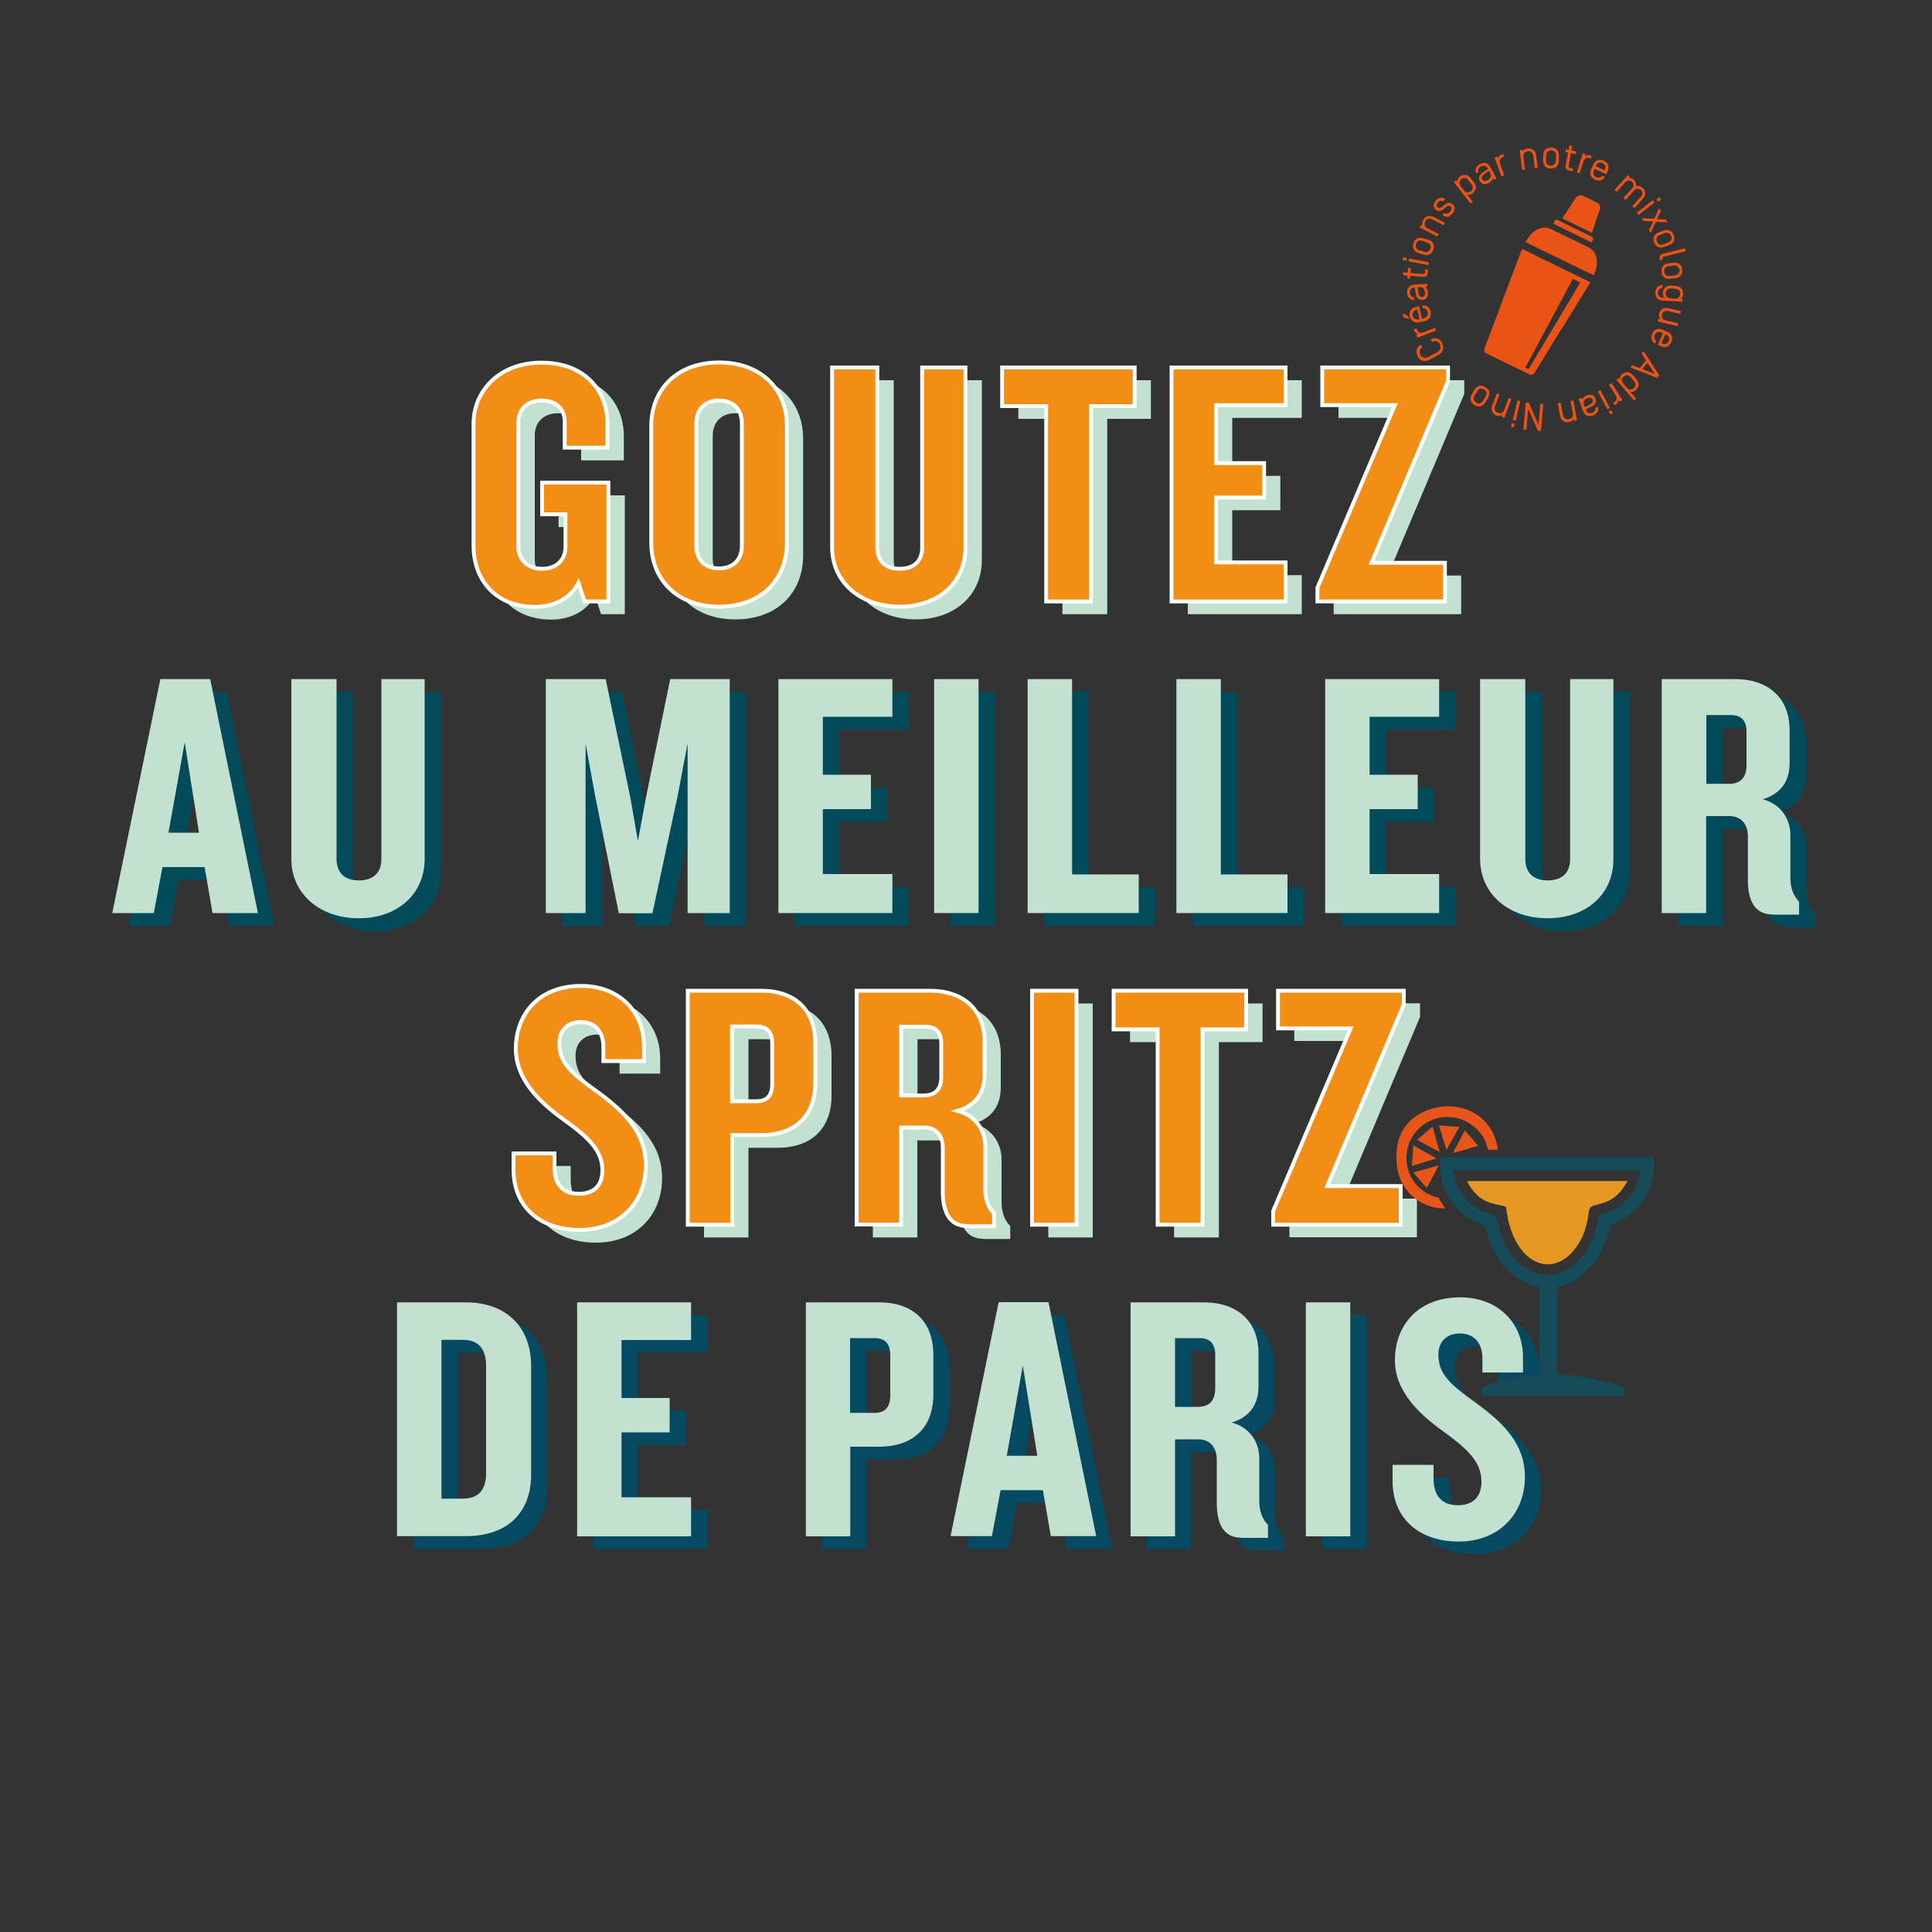 <?xml version="1.0" encoding="utf-8"?>
<!-- Generator: Adobe Illustrator 26.0.3, SVG Export Plug-In . SVG Version: 6.00 Build 0)  -->
<svg version="1.1" id="Calque_1" xmlns="http://www.w3.org/2000/svg" xmlns:xlink="http://www.w3.org/1999/xlink" x="0px" y="0px"
	 viewBox="0 0 1000 1000" style="enable-background:new 0 0 1000 1000;" xml:space="preserve">
<rect x="0" y="0" width="1000" height="1000" fill="#333333" stroke="none"/>
<style type="text/css">
	.st0{fill:#C2E1D1;}
	.st1{fill:#034A5A;}
	.st2{fill:#064A61;}
	.st3{fill:#F28D16;stroke:#FFFFFF;stroke-width:2;stroke-miterlimit:27.485;}
	.st4{fill:#E8551A;}
	.st5{fill:#164B59;}
	.st6{fill:#E49823;}
	.st7{fill:#E95316;}
</style>
<g>
	<g>
		<path class="st0" d="M311.1,317.9l-3.2-9.6c-4.1,8-12.6,12.4-22.6,12.4c-20.4,0-31.7-14.2-31.7-31.6v-63.3
			c0-16.5,13-31.5,35.2-31.5c22.3,0,34.1,14.4,34.1,31.5v12.5h-22.1v-13.5c0-5.8-3.7-10.9-11.9-10.9c-8.2,0-12.1,5.3-12.1,11.3v64.5
			c0,6,4.3,11.3,12.2,11.3c8.2,0,12.2-5.3,12.2-11.3v-16.9h-12.1v-16.4h34.3v61.5H311.1z"/>
		<path class="st0" d="M380.6,320.6c-21.5,0-35.1-13.8-35.1-33.1v-60.4c0-19.1,13.5-32.9,35.1-32.9c21.7,0,35.1,13.8,35.1,32.9v60.4
			C415.7,306.8,402.3,320.6,380.6,320.6z M392.5,225.7c0-7.1-4.3-11.8-11.9-11.8c-7.4,0-11.7,4.7-11.7,11.8V289
			c0,7.1,4.3,11.8,11.7,11.8c7.6,0,11.9-4.7,11.9-11.8V225.7z"/>
		<path class="st0" d="M474.1,320.6c-20,0-34.9-12.5-34.9-30.7v-93.1h23.4v93.1c0,7.1,4.1,11.1,11.5,11.1c7.6,0,11.7-4,11.7-11.1
			v-93.1h22.4v93.1C508.2,308.1,494.1,320.6,474.1,320.6z"/>
		<path class="st0" d="M573.1,216.8v101.1h-23.2V216.8h-22.8v-20h68.6v20H573.1z"/>
		<path class="st0" d="M614.8,317.9V196.8h59v19.5h-36v30h24.9v17.8h-24.9v33.6h36v20.2H614.8z"/>
		<path class="st0" d="M718.3,297.9h38v20h-66v-7.1l40.1-94.5h-37.6v-19.5h65.1v7.1L718.3,297.9z"/>
		<path class="st1" d="M118.5,479.2l-4.1-23.8H92.5l-4.5,23.8H66.6l24.9-121.1h25.8l24.7,121.1H118.5z M104,390.8l-8.3,46.7h15.8
			L104,390.8z"/>
		<path class="st1" d="M194.2,481.9c-20,0-34.9-12.5-34.9-30.7v-93.1h23.4v93.1c0,7.1,4.1,11.1,11.5,11.1c7.6,0,11.7-4,11.7-11.1
			v-93.1h22.4v93.1C228.3,469.4,214.2,481.9,194.2,481.9z"/>
		<path class="st1" d="M364.4,479.2v-87.8l-5,26.4l-13.2,61.5h-17.4l-12.4-61.5l-4.8-26.4v87.8H291V358.1h31l12.8,61.5l3.9,22.4
			l4.1-22.4l12.6-61.5h30.8v121.1H364.4z"/>
		<path class="st1" d="M411.3,479.2V358.1h59v19.5h-36v30h24.9v17.8h-24.9V459h36v20.2H411.3z"/>
		<path class="st1" d="M492,479.2V358.1h23v121.1H492z"/>
		<path class="st1" d="M540.4,479.2V358.1h23v101.1h34.5v20H540.4z"/>
		<path class="st1" d="M617.3,479.2V358.1h23v101.1h34.5v20H617.3z"/>
		<path class="st1" d="M694.3,479.2V358.1h59v19.5h-36v30h24.9v17.8h-24.9V459h36v20.2H694.3z"/>
		<path class="st1" d="M809.5,481.9c-20,0-34.9-12.5-34.9-30.7v-93.1H798v93.1c0,7.1,4.1,11.1,11.5,11.1c7.6,0,11.7-4,11.7-11.1
			v-93.1h22.4v93.1C843.6,469.4,829.5,481.9,809.5,481.9z"/>
		<path class="st1" d="M925.8,479.9c-9.1,0-12.6-7.3-12.6-17.8v-22.7c0-5.6-3-10.4-9.5-10.4h-12.1v50.2h-23V358.1h38
			c16.9,0,28.2,9.5,28.2,26.4v17.1c0,9.1-4.3,15.8-13.9,18.7c9.6,2.5,14.3,10.5,14.3,18.4v22.2c0,5.6,1.7,9.5,4.5,12.4v6.7H925.8z
			 M912.4,385.4c0-5.5-2.4-8.7-8.2-8.7h-12.6v35.6h11.7c5.9,0,9.1-3.1,9.1-9.6V385.4z"/>
		<path class="st0" d="M308.6,643.2c-21.1,0-34.3-12.4-34.3-31.3v-8.4h21.1v7.1c0,8.9,4.3,13.8,12.6,13.8c8.2,0,12.2-4.7,12.2-12.2
			c0-9.6-6.3-16.2-18.5-25.1c-12.6-8.9-26.3-20.9-26.3-37.8c0-17.5,11.5-32.5,33.8-32.5c19.5,0,32.5,13.1,32.5,31.1v7.8h-21v-7.3
			c0-7.5-3.9-12.9-11.7-12.9c-6.7,0-11.1,4.2-11.1,10.9c0,10.2,6.1,15.5,19.8,25.3c14.7,10.7,25,21.6,25,38
			C342.7,629.2,329,643.2,308.6,643.2z"/>
		<path class="st0" d="M402.4,594.1h-15v46.4h-23V519.4h38c17.4,0,28,9.8,28,27.3V567C430.4,584.3,419.8,594.1,402.4,594.1z
			 M408.2,547c0-6-2.4-9.1-8.2-9.1h-12.6v38.7H400c5.7,0,8.2-3.1,8.2-9.1V547z"/>
		<path class="st0" d="M509,641.2c-9.1,0-12.6-7.3-12.6-17.8v-22.7c0-5.6-3-10.4-9.5-10.4h-12.1v50.2h-23V519.4h38
			c16.9,0,28.2,9.5,28.2,26.4v17.1c0,9.1-4.3,15.8-13.9,18.7c9.6,2.5,14.3,10.5,14.3,18.4v22.2c0,5.6,1.7,9.5,4.5,12.4v6.7H509z
			 M495.7,546.6c0-5.5-2.4-8.7-8.2-8.7h-12.6v35.6h11.7c5.9,0,9.1-3.1,9.1-9.6V546.6z"/>
		<path class="st0" d="M542.6,640.4V519.4h23v121.1H542.6z"/>
		<path class="st0" d="M630.9,539.4v101.1h-23.2V539.4h-22.8v-20h68.6v20H630.9z"/>
		<path class="st0" d="M695.4,620.4h38v20h-66v-7.1l40.1-94.5h-37.6v-19.5h65.1v7.1L695.4,620.4z"/>
		<path class="st2" d="M249.5,801.7h-35.6V680.6h35.6c21.7,0,33.8,13.6,33.8,32.7v56.7C283.3,789.4,271.2,801.7,249.5,801.7z
			 M260.1,713.5c0-8.7-3.7-13.5-12.2-13.5h-10.9v82.2h10.9c8.5,0,12.2-4.7,12.2-13.3V713.5z"/>
		<path class="st2" d="M307.2,801.7V680.6h59v19.5h-36v30H355v17.8h-24.9v33.6h36v20.2H307.2z"/>
		<path class="st2" d="M463.5,755.4h-15v46.4h-23V680.6h38c17.4,0,28,9.8,28,27.3v20.4C491.5,745.5,480.9,755.4,463.5,755.4z
			 M469.3,708.3c0-6-2.4-9.1-8.2-9.1h-12.6v38.7h12.6c5.7,0,8.2-3.1,8.2-9.1V708.3z"/>
		<path class="st2" d="M552.3,801.7l-4.1-23.8h-21.9l-4.5,23.8h-21.5l24.9-121.1H551l24.7,121.1H552.3z M537.9,713.4l-8.3,46.7h15.8
			L537.9,713.4z"/>
		<path class="st2" d="M650.8,802.5c-9.1,0-12.6-7.3-12.6-17.8v-22.7c0-5.6-3-10.4-9.5-10.4h-12.1v50.2h-23V680.6h38
			c16.9,0,28.2,9.5,28.2,26.4v17.1c0,9.1-4.3,15.8-13.9,18.7c9.6,2.5,14.3,10.5,14.3,18.4v22.2c0,5.6,1.7,9.5,4.5,12.4v6.7H650.8z
			 M637.5,707.9c0-5.5-2.4-8.7-8.2-8.7h-12.6v35.6h11.7c5.9,0,9.1-3.1,9.1-9.6V707.9z"/>
		<path class="st2" d="M684.4,801.7V680.6h23v121.1H684.4z"/>
		<path class="st2" d="M763.6,804.5c-21.1,0-34.3-12.4-34.3-31.3v-8.4h21.1v7.1c0,8.9,4.3,13.8,12.6,13.8c8.2,0,12.2-4.7,12.2-12.2
			c0-9.6-6.3-16.2-18.5-25.1c-12.6-8.9-26.3-20.9-26.3-37.8c0-17.5,11.5-32.5,33.8-32.5c19.5,0,32.5,13.1,32.5,31.1v7.8h-21v-7.3
			c0-7.5-3.9-12.9-11.7-12.9c-6.7,0-11.1,4.2-11.1,10.9c0,10.2,6.1,15.5,19.8,25.3c14.7,10.7,25,21.6,25,38
			C797.7,790.5,784,804.5,763.6,804.5z"/>
	</g>
</g>
<g>
	<g>
		<path class="st3" d="M302.6,311.3l-3.2-9.6c-4.1,8-12.6,12.4-22.6,12.4c-20.4,0-31.7-14.2-31.7-31.6v-63.3
			c0-16.5,13-31.5,35.2-31.5c22.3,0,34.1,14.4,34.1,31.5v12.5h-22.1v-13.5c0-5.8-3.7-10.9-11.9-10.9c-8.2,0-12.1,5.3-12.1,11.3v64.5
			c0,6,4.3,11.3,12.2,11.3c8.2,0,12.2-5.3,12.2-11.3v-16.9h-12.1v-16.4h34.3v61.5H302.6z"/>
		<path class="st3" d="M372.2,314c-21.5,0-35.1-13.8-35.1-33.1v-60.4c0-19.1,13.5-32.9,35.1-32.9c21.7,0,35.1,13.8,35.1,32.9v60.4
			C407.2,300.2,393.9,314,372.2,314z M384,219.1c0-7.1-4.3-11.8-11.9-11.8c-7.4,0-11.7,4.7-11.7,11.8v63.3c0,7.1,4.3,11.8,11.7,11.8
			c7.6,0,11.9-4.7,11.9-11.8V219.1z"/>
		<path class="st3" d="M465.6,314c-20,0-34.9-12.5-34.9-30.7v-93.1h23.4v93.1c0,7.1,4.1,11.1,11.5,11.1c7.6,0,11.7-4,11.7-11.1
			v-93.1h22.4v93.1C499.8,301.5,485.7,314,465.6,314z"/>
		<path class="st3" d="M564.7,210.2v101.1h-23.2V210.2h-22.8v-20h68.6v20H564.7z"/>
		<path class="st3" d="M606.4,311.3V190.2h59v19.5h-36v30h24.9v17.8h-24.9v33.6h36v20.2H606.4z"/>
		<path class="st3" d="M709.9,291.3h38v20h-66v-7.1l40.1-94.5h-37.6v-19.5h65.1v7.1L709.9,291.3z"/>
		<path class="st0" d="M110,472.6l-4.1-23.8H84.1l-4.5,23.8H58.1L83,351.5h25.8l24.7,121.1H110z M95.6,384.2L87.2,431H103
			L95.6,384.2z"/>
		<path class="st0" d="M185.7,475.3c-20,0-34.9-12.5-34.9-30.7v-93.1h23.4v93.1c0,7.1,4.1,11.1,11.5,11.1c7.6,0,11.7-4,11.7-11.1
			v-93.1h22.4v93.1C219.8,462.8,205.7,475.3,185.7,475.3z"/>
		<path class="st0" d="M355.9,472.6v-87.8l-5,26.4l-13.2,61.5h-17.4l-12.4-61.5l-4.8-26.4v87.8h-20.6V351.5h31l12.8,61.5l3.9,22.4
			l4.1-22.4l12.6-61.5h30.8v121.1H355.9z"/>
		<path class="st0" d="M402.9,472.6V351.5h59V371h-36v30h24.9v17.8h-24.9v33.6h36v20.2H402.9z"/>
		<path class="st0" d="M483.5,472.6V351.5h23v121.1H483.5z"/>
		<path class="st0" d="M531.9,472.6V351.5h23v101.1h34.5v20H531.9z"/>
		<path class="st0" d="M608.9,472.6V351.5h23v101.1h34.5v20H608.9z"/>
		<path class="st0" d="M685.9,472.6V351.5h59V371h-36v30h24.9v17.8h-24.9v33.6h36v20.2H685.9z"/>
		<path class="st0" d="M801,475.3c-20,0-34.9-12.5-34.9-30.7v-93.1h23.4v93.1c0,7.1,4.1,11.1,11.5,11.1c7.6,0,11.7-4,11.7-11.1
			v-93.1h22.4v93.1C835.2,462.8,821.1,475.3,801,475.3z"/>
		<path class="st0" d="M917.3,473.3c-9.1,0-12.6-7.3-12.6-17.8v-22.7c0-5.6-3-10.4-9.5-10.4h-12.1v50.2h-23V351.5h38
			c16.9,0,28.2,9.5,28.2,26.4V395c0,9.1-4.3,15.8-13.9,18.7c9.6,2.5,14.3,10.5,14.3,18.4v22.2c0,5.6,1.7,9.5,4.5,12.4v6.7H917.3z
			 M904,378.8c0-5.5-2.4-8.7-8.2-8.7h-12.6v35.6h11.7c5.9,0,9.1-3.1,9.1-9.6V378.8z"/>
		<path class="st3" d="M300.1,636.6c-21.1,0-34.3-12.4-34.3-31.3V597H287v7.1c0,8.9,4.3,13.8,12.6,13.8c8.2,0,12.2-4.7,12.2-12.2
			c0-9.6-6.3-16.2-18.5-25.1c-12.6-8.9-26.3-20.9-26.3-37.8c0-17.5,11.5-32.5,33.8-32.5c19.5,0,32.5,13.1,32.5,31.1v7.8h-21v-7.3
			c0-7.5-3.9-12.9-11.7-12.9c-6.7,0-11.1,4.2-11.1,10.9c0,10.2,6.1,15.5,19.8,25.3c14.7,10.7,25,21.6,25,38
			C334.2,622.6,320.5,636.6,300.1,636.6z"/>
		<path class="st3" d="M394,587.5h-15v46.4h-23V512.8h38c17.4,0,28,9.8,28,27.3v20.4C422,577.7,411.4,587.5,394,587.5z M399.7,540.4
			c0-6-2.4-9.1-8.2-9.1h-12.6V570h12.6c5.7,0,8.2-3.1,8.2-9.1V540.4z"/>
		<path class="st3" d="M500.6,634.6c-9.1,0-12.6-7.3-12.6-17.8V594c0-5.6-3-10.4-9.5-10.4h-12.1v50.2h-23V512.8h38
			c16.9,0,28.2,9.5,28.2,26.4v17.1c0,9.1-4.3,15.8-13.9,18.7c9.6,2.5,14.3,10.5,14.3,18.4v22.2c0,5.6,1.7,9.5,4.5,12.4v6.7H500.6z
			 M487.2,540.1c0-5.5-2.4-8.7-8.2-8.7h-12.6V567h11.7c5.9,0,9.1-3.1,9.1-9.6V540.1z"/>
		<path class="st3" d="M534.2,633.9V512.8h23v121.1H534.2z"/>
		<path class="st3" d="M622.4,532.8v101.1h-23.2V532.8h-22.8v-20h68.6v20H622.4z"/>
		<path class="st3" d="M687,613.9h38v20h-66v-7.1l40.1-94.5h-37.6v-19.5h65.1v7.1L687,613.9z"/>
		<path class="st0" d="M241.1,795.1h-35.6V674.1h35.6c21.7,0,33.8,13.6,33.8,32.7v56.7C274.8,782.8,262.8,795.1,241.1,795.1z
			 M251.6,707c0-8.7-3.7-13.5-12.2-13.5h-10.9v82.2h10.9c8.5,0,12.2-4.7,12.2-13.3V707z"/>
		<path class="st0" d="M298.7,795.1V674.1h59v19.5h-36v30h24.9v17.8h-24.9V775h36v20.2H298.7z"/>
		<path class="st0" d="M455.1,748.8h-15v46.4h-23V674.1h38c17.4,0,28,9.8,28,27.3v20.4C483.1,739,472.5,748.8,455.1,748.8z
			 M460.8,701.7c0-6-2.4-9.1-8.2-9.1H440v38.7h12.6c5.7,0,8.2-3.1,8.2-9.1V701.7z"/>
		<path class="st0" d="M543.9,795.1l-4.1-23.8h-21.9l-4.5,23.8H492l24.9-121.1h25.8l24.7,121.1H543.9z M529.4,706.8l-8.3,46.7h15.8
			L529.4,706.8z"/>
		<path class="st0" d="M642.4,795.9c-9.1,0-12.6-7.3-12.6-17.8v-22.7c0-5.6-3-10.4-9.5-10.4h-12.1v50.2h-23V674.1h38
			c16.9,0,28.2,9.5,28.2,26.4v17.1c0,9.1-4.3,15.8-13.9,18.7c9.6,2.5,14.3,10.5,14.3,18.4v22.2c0,5.6,1.7,9.5,4.5,12.4v6.7H642.4z
			 M629,701.3c0-5.5-2.4-8.7-8.2-8.7h-12.6v35.6h11.7c5.9,0,9.1-3.1,9.1-9.6V701.3z"/>
		<path class="st0" d="M675.9,795.1V674.1h23v121.1H675.9z"/>
		<path class="st0" d="M755.1,797.9c-21.1,0-34.3-12.4-34.3-31.3v-8.4H742v7.1c0,8.9,4.3,13.8,12.6,13.8c8.2,0,12.2-4.7,12.2-12.2
			c0-9.6-6.3-16.2-18.5-25.1c-12.6-8.9-26.3-20.9-26.3-37.8c0-17.5,11.5-32.5,33.8-32.5c19.5,0,32.5,13.1,32.5,31.1v7.8h-21v-7.3
			c0-7.5-3.9-12.9-11.7-12.9c-6.7,0-11.1,4.2-11.1,10.9c0,10.2,6.1,15.5,19.8,25.3c14.7,10.7,25,21.6,25,38
			C789.3,783.9,775.5,797.9,755.1,797.9z"/>
	</g>
</g>
<path class="st4" d="M759.4,574.4c-5.8-2.2-12.1-2.3-18-0.6c-8.5,2.4-20.3,9.4-18.4,29c1.2,12.7,11.2,22.7,25,22.7
	c-0.8-1.8-2.7-3.6-3.2-5.5c-5.1-1-10.4-4.3-13.5-9.2c-4.9-7.8-4.4-17.7,1.5-24.9c5.7-7,15.4-9.6,23.9-6.4
	c6.9,2.6,12.3,8.7,13.4,15.6h5.2C774.3,587.3,769.8,578.3,759.4,574.4"/>
<path class="st5" d="M855.8,598.9L745.7,599c-0.9,7.6,0.6,14.7,4.4,21.2c-0.1,0,4.4,5.5,4.7,5.9c2.9,3.1,6.3,5.6,10.3,6.9
	c2.8,0.9,3.9,2.5,4.6,5.2c2.5,9.1,7.1,16.9,14.8,22.6c3.6,2.7,7.7,4.5,12.2,5.3v45.2c-13.1,1.4-18.5,2.6-26.6,5.5
	c-2.9,1.1-2.9,1.1-2.9,4.3c0,0.5,0,1,0,1.4h73.5V718c-10.7-3.5-21.4-5.9-32.5-6.5c-1.1-0.1-2,0.1-2-1.6c0.1-14.2,0-28.3,0-42.5
	c0-1,0.2-1.4,1.3-1.7c5.3-1.3,9.9-4.1,13.8-8c6.1-6,9.7-13.4,11.7-21.7c0.3-1.3,0.8-2,2.1-2.5c9.9-3.9,16.5-11.1,19.6-21.3
	C856.1,607.9,856.2,603.5,855.8,598.9 M833.2,627.1c-1.4,0.6-2.9,1-4.4,1.4c-0.9,0.2-1.3,0.6-1.5,1.7c-1.3,8.4-4.3,16.1-10.3,22.3
	c-3.9,4.1-8.6,6.8-14.3,7.3c-6,0.5-11.1-1.6-15.6-5.4c-6.5-5.6-10.1-12.8-11.6-21c-0.6-3.1-1.7-4.5-4.9-5.5
	c-10.4-3.1-16.4-10.5-18.2-21.2c0-0.2,0-0.5,0-0.8h96.8C847.7,616,842.5,623.1,833.2,627.1"/>
<path class="st6" d="M759.4,611.3h83.1c-1.4,2-2.4,3.8-3.7,5.4c-3,3.6-7,5.6-11.6,6.7c-4.5,1.1-4.5,1.1-5.1,5.8
	c-1,7-3.4,13.4-8.1,18.7c-7.9,9-19,8.6-26.4-0.9c-4.1-5.3-6.3-11.4-7.4-17.9c-0.2-1-0.5-2.1-0.5-3.1c0-1.4-0.8-1.7-1.9-1.9
	c-4.2-0.8-8.4-1.7-11.9-4.4C763.1,617.4,760.9,614.8,759.4,611.3"/>
<path class="st4" d="M745.2,596.3c-4.2-2.2-7.9-4.2-11.7-6.3c2.7-2.3,5.2-4.5,8-6.9C742.7,587.5,743.9,591.7,745.2,596.3"/>
<path class="st4" d="M744.7,603.2c-2.2,4.1-4.1,7.8-6.2,11.7c-2.3-2.7-4.5-5.2-7-8C735.9,605.6,740.1,604.5,744.7,603.2"/>
<path class="st4" d="M748.7,595.2c-1.4-4.4-2.6-8.4-3.9-12.7c3.6,0.3,6.9,0.5,10.6,0.8C753.2,587.2,751.1,591,748.7,595.2"/>
<path class="st4" d="M752,596.8c2.2-4,4.1-7.8,6.2-11.7c2.4,2.7,4.6,5.3,6.9,8C760.8,594.4,756.6,595.5,752,596.8"/>
<path class="st4" d="M743.5,599.6c-4.4,1.4-8.5,2.6-12.7,3.9c0.3-3.6,0.5-6.9,0.7-10.6C735.6,595.2,739.4,597.3,743.5,599.6"/>
<g>
	<path class="st7" d="M740.5,175.6l0.8,1.3c1.7-0.8,3.2-0.2,3.9,1.2c0.8,1.5,0.5,3.2-1.4,4.2l-4.3,2.4c-1.9,1-3.5,0.4-4.3-1
		c-0.8-1.4-0.5-2.9,1-4l-0.8-1.3c-2.3,1.5-2.8,3.8-1.6,6.1c1.3,2.3,3.8,3.1,6.4,1.6l4.3-2.4c2.6-1.4,3.2-3.9,1.9-6.3
		C745.3,175.2,743,174.4,740.5,175.6z"/>
	<path class="st7" d="M733.6,174.8l9.7-3.7l-0.5-1.4l-6.1,2.3c-1.6,0.6-2.9-0.2-3.3-1.5l-0.2-0.6l-1.4,0.5l0.2,0.6
		c0.3,0.9,1.1,1.7,2.1,1.9l-1,0.4L733.6,174.8z"/>
	<polygon class="st7" points="726,162.1 726.4,164.2 729.3,165.2 729,163.8 	"/>
	<path class="st7" d="M734.7,166.8l2.7-0.6c3-0.7,3.5-3,3.1-4.9c-0.4-1.8-1.7-3.5-4.3-3.2l0.3,1.5c1.4-0.1,2.2,0.8,2.5,2
		c0.3,1.3-0.3,2.7-2,3.1l-1,0.2l-1.5-6.4l-1.7,0.4c-3,0.7-3.5,3-3.1,4.9C730.3,165.6,731.7,167.5,734.7,166.8z M731.2,163.4
		c-0.3-1.3,0.3-2.7,2-3.1l0.4-0.1l1.1,5l-0.4,0.1C732.7,165.7,731.5,164.8,731.2,163.4z"/>
	<path class="st7" d="M731.8,153.9c-1.4-0.2-2.1-1.2-2.1-2.4c-0.1-1.3,0.7-2.6,2.4-2.7l0.2,0c0.2,1.7,0.4,3.2,0.8,4.4
		c0.6,1.8,2.1,2.1,3.1,2.1c2.1-0.1,3-1.8,2.9-3.6c-0.1-1.4-0.5-2.5-1.4-3.2l1.1-0.1l-0.1-1.5l-6.6,0.4c-3,0.2-3.9,2.4-3.8,4.3
		c0.1,1.8,1.1,3.7,3.7,3.8L731.8,153.9z M734.9,148.6c1.6-0.1,2.6,1.1,2.7,2.8c0.1,1.5-0.6,2.3-1.5,2.3c-0.6,0-1.1-0.1-1.5-0.8
		c-0.4-0.7-0.6-2-0.9-4.2L734.9,148.6z"/>
	<path class="st7" d="M726.2,142.4l2.3,0.2l-0.1,1.5l1.4,0.1l0.1-1.5l6.4,0.6c1.8,0.2,2.5-0.3,2.7-2.2l0.1-1.6l-1.4-0.1l-0.1,1.6
		c-0.1,0.7-0.3,0.9-1,0.9l-6.6-0.6l0.2-2.5l-1.4-0.1l-0.2,2.5l-2.3-0.2L726.2,142.4z"/>
	
		<rect x="733.9" y="130.3" transform="matrix(0.183 -0.983 0.983 0.183 466.69 832.874)" class="st7" width="1.5" height="10.4"/>
	<rect x="726.2" y="133.1" transform="matrix(0.184 -0.983 0.983 0.184 461.55 823.964)" class="st7" width="1.5" height="2"/>
	<path class="st7" d="M734.2,131l2.6,0.8c2.9,0.9,4.5-0.8,5.1-2.6c0.6-1.8,0.3-4.2-2.6-5.1l-2.6-0.8c-2.9-0.9-4.5,0.8-5.1,2.6
		C731,127.7,731.3,130,734.2,131z M732.9,126.3c0.4-1.3,1.6-2.2,3.2-1.6l2.6,0.8c1.6,0.5,2.1,1.9,1.7,3.2c-0.4,1.3-1.6,2.2-3.2,1.6
		l-2.6-0.8C733,129,732.5,127.6,732.9,126.3z"/>
	<path class="st7" d="M736.5,114.1c-0.4,0.8-0.6,2-0.1,2.8l-0.9-0.5l-0.7,1.3l9.2,4.8l0.7-1.3l-5.9-3.1c-1.5-0.8-1.7-2.3-1.1-3.5
		c0.6-1.2,1.9-1.9,3.5-1.1l5.9,3.1l0.7-1.3l-5.8-3.1C739.3,111,737.4,112.4,736.5,114.1z"/>
	<path class="st7" d="M751.9,110.4c1.3-1.7,1.5-3.4-0.1-4.7c-1.5-1.2-2.7-0.8-4,0.2l-1.6,1.3c-0.7,0.5-1.3,0.7-2,0.2
		c-0.8-0.7-0.7-1.6,0-2.5c0.8-1.1,1.9-1.2,2.9-0.7l0.9-1.2c-1.9-1.2-3.7-0.7-5,1c-1.3,1.7-1.2,3.5,0.2,4.6c1.5,1.2,2.9,0.5,3.8-0.2
		l1.7-1.4c0.9-0.7,1.5-0.6,2.1-0.2c0.7,0.6,0.8,1.4-0.1,2.6c-0.8,1.1-1.9,1.5-3.2,0.8l-0.9,1.2C748.6,112.9,750.5,112.3,751.9,110.4
		z"/>
	<path class="st7" d="M759.4,100.7c0.9,0.3,2,0,2.8-0.6c1.5-1.2,2.6-3.3,0.7-5.7l-1.7-2.2c-1.9-2.4-4.2-1.9-5.7-0.7
		c-0.7,0.6-1.3,1.6-1.2,2.6l-0.6-0.8l-1.2,0.9l8.6,11.1l1.2-0.9L759.4,100.7z M757.7,98.5l-1.7-2.2c-1.1-1.4-0.6-2.8,0.4-3.6
		c1.1-0.8,2.5-0.9,3.6,0.5l1.7,2.2c1.1,1.4,0.6,2.8-0.4,3.6C760.2,99.8,758.7,99.9,757.7,98.5z"/>
	<path class="st7" d="M765.3,89c-0.4-1.3,0.2-2.4,1.3-2.9c1.2-0.6,2.7-0.4,3.5,1.1l0.1,0.2c-1.5,0.9-2.7,1.7-3.6,2.6
		c-1.4,1.3-1.1,2.8-0.6,3.7c1,1.9,2.9,1.9,4.5,1.1c1.2-0.7,2.1-1.6,2.3-2.6l0.5,0.9l1.3-0.7l-3.1-5.8c-1.4-2.7-3.8-2.6-5.5-1.7
		c-1.6,0.8-2.9,2.5-1.9,4.9L765.3,89z M770.8,88.5l0.6,1.2c0.8,1.4,0,2.8-1.4,3.6c-1.3,0.7-2.3,0.4-2.8-0.4c-0.3-0.5-0.4-1,0.1-1.7
		C767.8,90.4,768.8,89.7,770.8,88.5z"/>
	<path class="st7" d="M778.6,90.7l-2.2-6.1c-0.6-1.6,0.3-2.8,1.5-3.3l0.6-0.2l-0.5-1.4l-0.6,0.2c-0.9,0.3-1.8,1.1-2,2.1l-0.4-1
		l-1.4,0.5l3.5,9.8L778.6,90.7z"/>
	<path class="st7" d="M789.3,87.8l-0.8-6.6c-0.2-1.7,0.9-2.7,2.2-2.9c1.3-0.2,2.6,0.5,2.9,2.2l0.8,6.6l1.5-0.2l-0.8-6.5
		c-0.4-3-2.6-3.8-4.5-3.5c-0.9,0.1-2,0.7-2.4,1.6l-0.1-1l-1.5,0.2l1.3,10.3L789.3,87.8z"/>
	<path class="st7" d="M802.6,87.2c1.9,0.1,4.1-0.8,4.2-3.9l0.1-2.7c0.1-3.1-2-4.1-3.9-4.2c-1.9-0.1-4.1,0.8-4.2,3.9l-0.1,2.7
		C798.6,86.1,800.7,87.2,802.6,87.2z M800.3,80.3c0.1-1.7,1.3-2.5,2.7-2.5c1.3,0.1,2.5,1,2.4,2.7l-0.1,2.8c-0.1,1.7-1.3,2.5-2.7,2.5
		c-1.3-0.1-2.5-1-2.4-2.7L800.3,80.3z"/>
	<path class="st7" d="M810.4,85.4c-0.3,1.7,0.1,2.5,2,2.9l1.6,0.3l0.3-1.4l-1.6-0.3c-0.7-0.1-0.9-0.4-0.8-1.1l1.2-6.5l2.5,0.5
		l0.3-1.4l-2.5-0.5l0.4-2.3l-1.5-0.3l-0.4,2.3l-1.4-0.3l-0.3,1.4l1.4,0.3L810.4,85.4z"/>
	<path class="st7" d="M819.6,83.5c0.5-1.6,1.9-2.1,3.2-1.7l0.6,0.2l0.4-1.4l-0.6-0.2c-0.9-0.3-2.1-0.2-2.8,0.4l0.3-1l-1.4-0.5
		l-3.1,9.9l1.4,0.5L819.6,83.5z"/>
	<path class="st7" d="M825.6,93c1.6,0.8,3.8,0.8,5.1-1.5l-1.4-0.6c-0.8,1.1-2,1.3-3.1,0.8c-1.2-0.6-2-1.9-1.2-3.4l0.4-0.9l6,2.8
		l0.7-1.6c1.3-2.8-0.2-4.6-2-5.4c-1.8-0.8-4.1-0.8-5.4,2l-1.1,2.5C822.3,90.4,823.9,92.2,825.6,93z M826.1,85.7
		c0.7-1.6,2.2-1.8,3.4-1.3c1.2,0.6,2,1.9,1.2,3.4l-0.2,0.3l-4.6-2.1L826.1,85.7z"/>
	<path class="st7" d="M841.2,94.4c1.1-1.2,2.6-1.1,3.5-0.3c0.9,0.8,1.2,2.3,0.1,3.4l-4.5,5l1.1,1l4.4-4.9c1.1-1.2,2.6-1.1,3.5-0.3
		c0.9,0.8,1.2,2.3,0.1,3.4l-4.5,5l1.1,1l4.4-4.9c2-2.2,1.2-4.4-0.2-5.6c-0.9-0.8-2.1-1.3-3.4-0.9c0.2-1.3-0.4-2.5-1.2-3.3
		c-0.6-0.5-1.7-1-2.6-0.7l0.7-0.7l-1.1-1l-6.9,7.7l1.1,1L841.2,94.4z"/>
	
		<rect x="857.5" y="102.1" transform="matrix(0.79 -0.613 0.613 0.79 117.338 548.19)" class="st7" width="1.9" height="1.5"/>
	
		<rect x="847" y="107" transform="matrix(0.789 -0.614 0.614 0.789 113.235 545.695)" class="st7" width="10.4" height="1.5"/>
	<polygon class="st7" points="859.7,109.2 858.8,107.7 856.2,113.2 849.8,112.9 850.7,114.4 855.7,114.6 853.5,119.1 854.3,120.6 
		857.1,114.8 863.2,115.1 862.3,113.6 857.6,113.4 	"/>
	<path class="st7" d="M861.1,119.3l-2.6,1c-2.9,1.1-3,3.4-2.3,5.2c0.7,1.8,2.4,3.4,5.2,2.3l2.6-1c2.9-1.1,3-3.4,2.3-5.2
		C865.6,119.9,863.9,118.3,861.1,119.3z M865,122.2c0.5,1.3,0.1,2.7-1.5,3.3l-2.6,1c-1.6,0.6-2.9-0.2-3.3-1.5
		c-0.5-1.3-0.1-2.7,1.5-3.3l2.6-1C863.2,120.1,864.5,120.9,865,122.2z"/>
	<path class="st7" d="M859.1,134.4l0.1,0.3l1.4-0.3l-0.1-0.3c-0.2-0.7,0-1,0.6-1.2l11.4-2.9l-0.4-1.5l-11.2,2.8
		C859.2,131.8,858.7,132.5,859.1,134.4z"/>
	<path class="st7" d="M866.2,136l-2.7,0.3c-3,0.4-3.8,2.6-3.5,4.5c0.2,1.9,1.5,3.9,4.5,3.5l2.7-0.3c3-0.4,3.8-2.6,3.5-4.5
		C870.5,137.6,869.3,135.6,866.2,136z M867.1,142.5l-2.8,0.4c-1.7,0.2-2.7-0.9-2.9-2.2c-0.2-1.3,0.5-2.6,2.2-2.9l2.8-0.4
		c1.7-0.2,2.7,0.9,2.9,2.2C869.5,141,868.8,142.3,867.1,142.5z"/>
	<path class="st7" d="M871.2,152.3c0.1-1.9-0.7-4.1-3.8-4.3l-2.4-0.2c-3-0.2-4.2,1.9-4.3,3.8c-0.1,0.9,0.3,2.1,1.1,2.6l-1.2-0.1
		c-1.7-0.1-2.5-1.4-2.4-2.7c0.1-1.2,0.8-2.3,2.3-2.4l0.1-1.5c-2.7,0.1-3.7,2-3.8,3.8c-0.1,1.9,0.7,4.1,3.8,4.3l10.2,0.6l0.1-1.5
		l-1-0.1C870.6,154.3,871.1,153.3,871.2,152.3z M867,154.6l-2.4-0.2c-1.7-0.1-2.5-1.4-2.4-2.7c0.1-1.3,1-2.5,2.7-2.4l2.4,0.2
		c1.7,0.1,2.5,1.4,2.4,2.7S868.7,154.7,867,154.6z"/>
	<path class="st7" d="M858.7,162.4c-0.2,0.9,0,2,0.7,2.7l-1-0.2l-0.3,1.5l10.1,2.4l0.3-1.5l-6.4-1.5c-1.7-0.4-2.2-1.8-1.9-3
		c0.3-1.2,1.4-2.2,3.2-1.8l6.3,1.5l0.3-1.5l-6.4-1.5C860.5,158.8,859.1,160.8,858.7,162.4z"/>
	<path class="st7" d="M863.1,171.8l-2.5-1.1c-2.8-1.3-4.6,0.2-5.4,2c-0.8,1.6-0.8,3.8,1.5,5.1l0.6-1.4c-1.1-0.8-1.3-2-0.8-3.1
		c0.6-1.2,1.9-2,3.4-1.2l0.9,0.4l-2.8,6l1.6,0.7c2.8,1.3,4.6-0.2,5.4-2C865.9,175.4,865.8,173.1,863.1,171.8z M863.7,176.6
		c-0.6,1.2-1.9,2-3.4,1.2l-0.3-0.2l2.1-4.6l0.3,0.2C864,173.9,864.3,175.4,863.7,176.6z"/>
	<path class="st7" d="M849.7,183l2.3,3.5l-3.2,4l-3.9-1.5l-1,1.2l13.8,5.4l1.1-1.4l-8-12.4L849.7,183z M856.5,193.5l-6.4-2.5
		l2.6-3.2L856.5,193.5z"/>
	<path class="st7" d="M846.6,202c1.5-1.3,2.4-3.4,0.4-5.7l-1.8-2.1c-2-2.3-4.3-1.7-5.7-0.4c-0.7,0.6-1.3,1.6-1.1,2.6l-0.7-0.8
		l-1.1,1l9.2,10.7l1.1-1l-3.1-3.5C844.8,203,845.9,202.7,846.6,202z M842,200.6l-1.8-2.1c-1.1-1.3-0.8-2.8,0.2-3.6
		c1-0.9,2.5-1,3.6,0.3l1.8,2.1c1.1,1.3,0.8,2.8-0.2,3.6C844.6,201.8,843.2,202,842,200.6z"/>
	<path class="st7" d="M832.8,199.1l3.5,5.5c0.9,1.5,0.4,2.8-0.8,3.6l-0.6,0.4l0.8,1.2l0.6-0.4c0.8-0.5,1.5-1.4,1.5-2.4l0.6,0.9
		l1.3-0.8l-5.5-8.8L832.8,199.1z"/>
	<rect x="829.5" y="201.4" transform="matrix(0.883 -0.469 0.469 0.883 0.147 413.825)" class="st7" width="1.5" height="10.4"/>
	
		<rect x="833.2" y="212.6" transform="matrix(0.883 -0.469 0.469 0.883 -2.805 415.934)" class="st7" width="1.5" height="1.9"/>
	<path class="st7" d="M825.8,211c0.2,1.3-0.6,2.3-1.7,2.7c-1.3,0.5-2.7,0-3.3-1.6l-0.1-0.2c1.6-0.7,3-1.3,4-2
		c1.5-1.1,1.5-2.6,1.1-3.6c-0.7-2-2.6-2.3-4.3-1.7c-1.3,0.5-2.3,1.2-2.6,2.3l-0.4-1l-1.4,0.5l2.2,6.2c1,2.9,3.4,3.1,5.2,2.5
		c1.7-0.6,3.3-2.1,2.6-4.6L825.8,211z M820.3,210.7l-0.5-1.3c-0.5-1.5,0.4-2.8,1.9-3.3c1.4-0.5,2.4-0.1,2.7,0.8
		c0.2,0.6,0.2,1.1-0.4,1.7C823.5,209.2,822.4,209.8,820.3,210.7z"/>
	<path class="st7" d="M812.9,207.5l1.2,6.5c0.3,1.7-0.7,2.8-2.1,3c-1.3,0.2-2.7-0.4-3-2.1l-1.2-6.5l-1.5,0.3l1.2,6.5
		c0.5,3,2.8,3.6,4.7,3.3c0.9-0.2,1.9-0.8,2.3-1.7l0.2,1l1.5-0.3l-1.8-10.2L812.9,207.5z"/>
	<polygon class="st7" points="796.3,219.9 791.3,208.4 789.8,208.3 788.5,222.3 790.1,222.4 791,211.5 796,222.9 797.6,223.1 
		798.8,209.1 797.3,208.9 	"/>
	
		<rect x="779.6" y="211.7" transform="matrix(0.231 -0.973 0.973 0.231 396.983 926.986)" class="st7" width="10.4" height="1.5"/>
	<rect x="782" y="219.3" transform="matrix(0.231 -0.973 0.973 0.231 388.092 931.124)" class="st7" width="1.9" height="1.5"/>
	<path class="st7" d="M780.9,206l-2.3,6.2c-0.6,1.6-2,2-3.3,1.5c-1.3-0.5-2.1-1.7-1.5-3.3l2.3-6.2l-1.4-0.5l-2.3,6.2
		c-1.1,2.9,0.6,4.5,2.4,5.2c0.9,0.3,2,0.3,2.8-0.3l-0.3,0.9l1.4,0.5l3.6-9.7L780.9,206z"/>
	<path class="st7" d="M768.8,200.3c-1.7-1-4-1.2-5.6,1.4l-1.4,2.4c-1.5,2.6-0.2,4.6,1.4,5.6c1.7,1,4,1.2,5.6-1.4l1.4-2.4
		C771.8,203.2,770.5,201.3,768.8,200.3z M769,205.1l-1.4,2.4c-0.9,1.5-2.4,1.6-3.5,0.9c-1.2-0.7-1.8-2-0.9-3.5l1.4-2.4
		c0.9-1.5,2.4-1.6,3.5-0.9C769.3,202.2,769.9,203.6,769,205.1z"/>
	<path class="st7" d="M814.1,160.9c2.6-4.3,5.2-8.5,7.9-12.8c0.4-0.6,0.8-1.3,1.2-2c-11.8-5.8-23.6-11.5-35.4-17.3
		c-0.1,0.2-0.1,0.2-0.1,0.3c-0.8,2.2-1.7,4.4-2.5,6.6c-1.1,2.8-2.1,5.6-3.2,8.4c-1.2,3.2-2.4,6.4-3.6,9.6c-1.1,2.9-2.2,5.8-3.2,8.6
		c-1.4,3.7-2.8,7.4-4.2,11.1c-0.9,2.3-1.7,4.6-2.6,6.9c-0.4,1.1,0,2.2,1.1,2.7c7.3,3.6,14.7,7.2,22,10.7c1.1,0.5,2.2,0.3,2.8-0.8
		c1.8-3,3.7-5.9,5.5-8.9c2.2-3.7,4.4-7.3,6.7-11C809,169.1,811.6,165,814.1,160.9z M791.2,191.1c-0.6-0.3-1.1-0.5-1.7-0.8
		c8.2-15.3,16.4-30.6,24.6-45.9c1.3,0.6,2.5,1.2,3.8,1.9C809,161.2,800.1,176.2,791.2,191.1z"/>
	<path class="st7" d="M791.6,122.2c-0.7,1-1.3,2-2,3.1c11.8,5.8,23.5,11.5,35.3,17.2c0.2-0.5,0.4-0.9,0.6-1.4
		c0.9-2.3,1.3-4.6,0.9-7.1c-0.4-2.8-1.8-4.8-4.4-6.1c-6.5-3.1-12.9-6.3-19.4-9.4c-1.5-0.7-3.1-0.9-4.7-0.5
		C795.2,118.6,793.2,120.2,791.6,122.2z"/>
	<path class="st7" d="M825.3,116.5c0.9-2.7,1.9-5.4,2.8-8.1c0.5-1.6-0.1-2.9-1.6-3.6c-2.3-1.1-4.5-2.2-6.8-3.3
		c-1.8-0.9-3.2-0.5-4.3,1.2c-1.6,2.5-3.2,4.9-4.8,7.3c-0.7,1-1.3,2-2,3c5.2,2.5,10.2,5,15.4,7.5
		C824.5,119.1,824.9,117.8,825.3,116.5z"/>
	<path class="st7" d="M806.7,114.1c-0.2-0.1-0.4-0.2-0.7-0.3c-0.5-0.2-0.9-0.2-1.1,0.2c-0.3,0.6-0.6,1.2-0.9,1.8l19.8,9.7
		c0,0,0.1-0.1,0.1-0.1c0.2-0.5,0.5-1,0.7-1.5c0.3-0.7,0.2-1-0.7-1.4C818.2,119.8,812.5,117,806.7,114.1z"/>
</g>
</svg>
